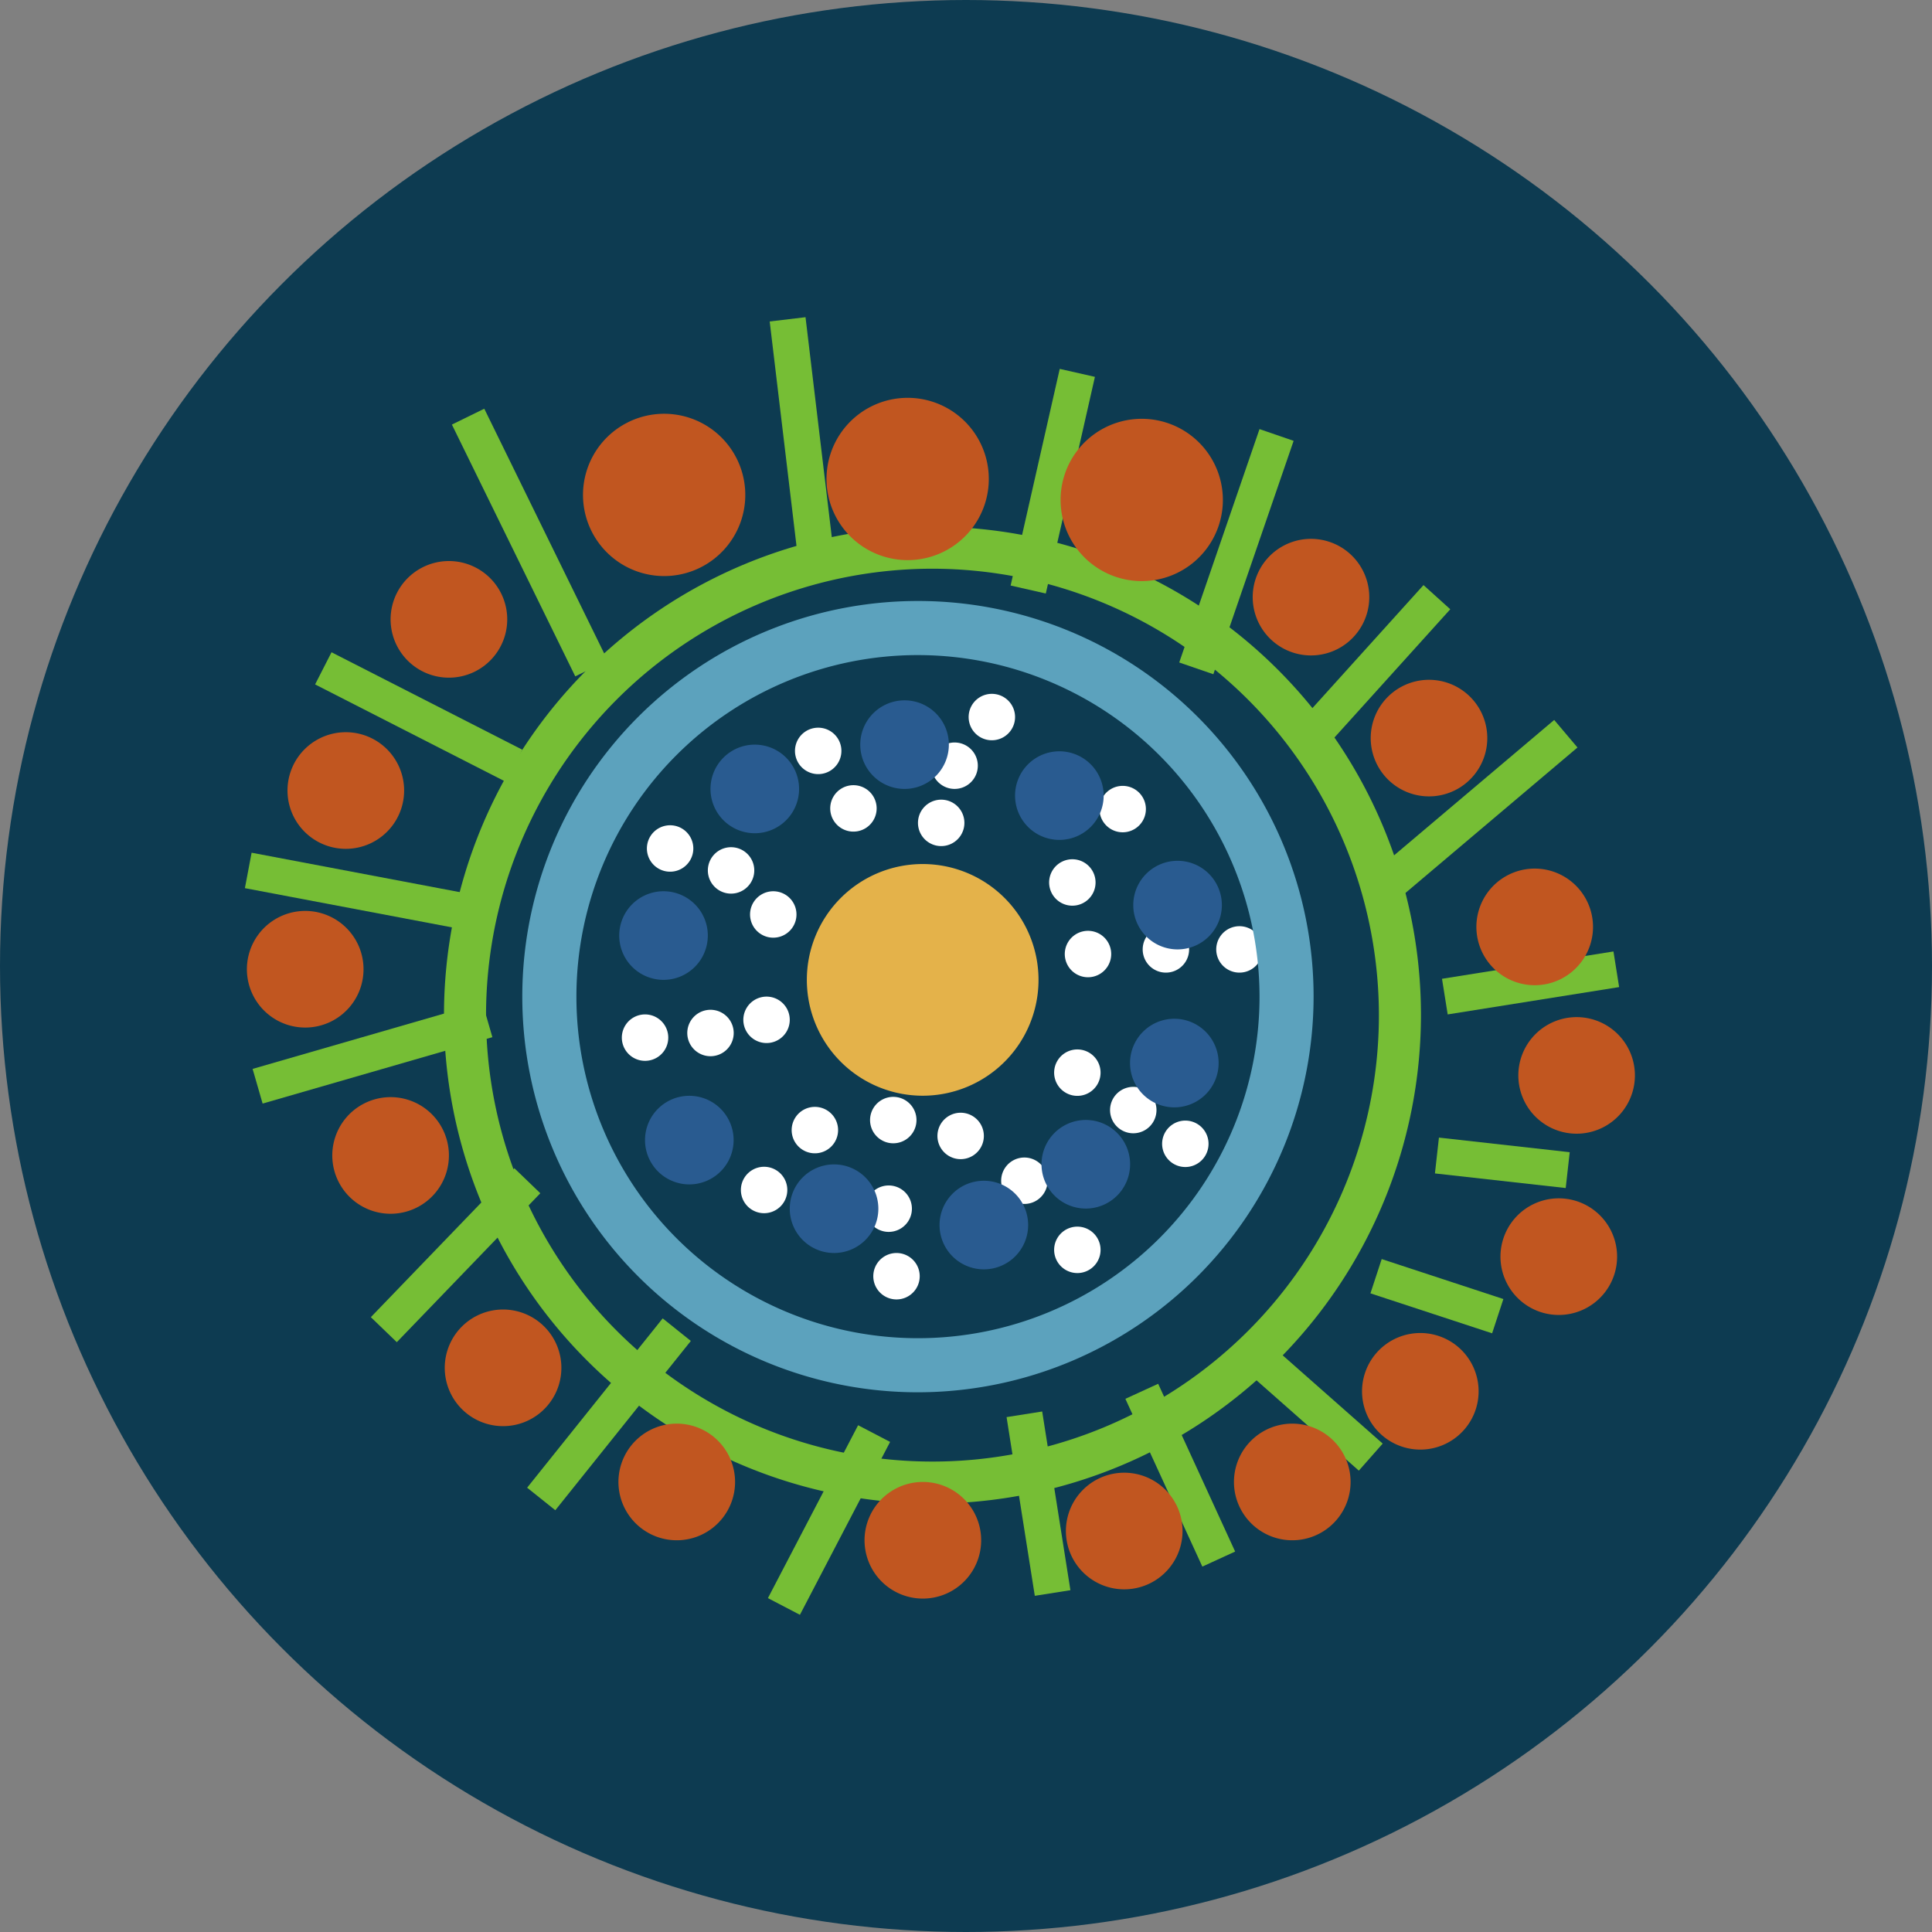 <svg xmlns="http://www.w3.org/2000/svg" xmlns:xlink="http://www.w3.org/1999/xlink" width="71" height="71" viewBox="0 0 71 71">
  <rect x="0" y="0" width="71" height="71" fill="#808080" stroke="none"/>
  <defs>
    <clipPath id="clip-path">
      <rect id="Rectangle_6532" data-name="Rectangle 6532" width="51.084" height="47.686" transform="translate(0 0)" fill="none"/>
    </clipPath>
  </defs>
  <g id="Group_18243" data-name="Group 18243" transform="translate(-852 -3535.631)">
    <circle id="Ellipse_483" data-name="Ellipse 483" cx="35.5" cy="35.5" r="35.5" transform="translate(852 3535.631)" fill="#0d3b51"/>
    <g id="Group_18247" data-name="Group 18247" transform="translate(861 3547.285)">
      <g id="Group_18133" data-name="Group 18133" transform="translate(0 0.003)" clip-path="url(#clip-path)">
        <path id="Path_44538" data-name="Path 44538" d="M808.754,782.87a4.257,4.257,0,1,1-4.257,4.257,4.257,4.257,0,0,1,4.257-4.257" transform="translate(-783.846 -762.774)" fill="#e4b24a"/>
        <rect id="Rectangle_6514" data-name="Rectangle 6514" width="7.601" height="1.325" transform="translate(4.628 36.748) rotate(-46.06)" fill="#76be35"/>
        <rect id="Rectangle_6515" data-name="Rectangle 6515" width="7.97" height="1.326" transform="translate(10.372 43.015) rotate(-51.32)" fill="#76be35"/>
        <rect id="Rectangle_6516" data-name="Rectangle 6516" width="7.166" height="1.326" transform="translate(19.221 47.073) rotate(-62.452)" fill="#76be35"/>
        <rect id="Rectangle_6517" data-name="Rectangle 6517" width="1.325" height="6.649" transform="translate(27.991 40.421) rotate(-8.976)" fill="#76be35"/>
        <rect id="Rectangle_6518" data-name="Rectangle 6518" width="1.326" height="6.783" transform="matrix(0.909, -0.417, 0.417, 0.909, 32.357, 39.749)" fill="#76be35"/>
        <rect id="Rectangle_6519" data-name="Rectangle 6519" width="8.789" height="1.326" transform="translate(0.283 27.625) rotate(-16.119)" fill="#76be35"/>
        <rect id="Rectangle_6520" data-name="Rectangle 6520" width="1.326" height="8.684" transform="matrix(0.186, -0.982, 0.982, 0.186, 0, 20.982)" fill="#76be35"/>
        <rect id="Rectangle_6521" data-name="Rectangle 6521" width="1.326" height="7.868" transform="matrix(0.455, -0.891, 0.891, 0.455, 2.58, 13.495)" fill="#76be35"/>
        <rect id="Rectangle_6522" data-name="Rectangle 6522" width="1.325" height="5.405" transform="translate(36.884 38.811) rotate(-48.567)" fill="#76be35"/>
        <rect id="Rectangle_6523" data-name="Rectangle 6523" width="1.326" height="4.707" transform="matrix(0.312, -0.95, 0.95, 0.312, 41.363, 35.873)" fill="#76be35"/>
        <rect id="Rectangle_6524" data-name="Rectangle 6524" width="1.325" height="4.836" transform="translate(43.733 31.466) rotate(-83.627)" fill="#76be35"/>
        <rect id="Rectangle_6525" data-name="Rectangle 6525" width="1.325" height="10.304" transform="matrix(0.898, -0.44, 0.44, 0.898, 7.607, 3.946)" fill="#76be35"/>
        <rect id="Rectangle_6526" data-name="Rectangle 6526" width="1.326" height="9.478" transform="translate(19.286 0.157) rotate(-6.811)" fill="#76be35"/>
        <rect id="Rectangle_6527" data-name="Rectangle 6527" width="8.166" height="1.326" transform="matrix(0.221, -0.975, 0.975, 0.221, 28.14, 9.861)" fill="#76be35"/>
        <rect id="Rectangle_6528" data-name="Rectangle 6528" width="6.38" height="1.326" transform="translate(43.993 24.313) rotate(-9.058)" fill="#76be35"/>
        <rect id="Rectangle_6529" data-name="Rectangle 6529" width="8.463" height="1.325" transform="matrix(0.764, -0.646, 0.646, 0.764, 41.65, 20.268)" fill="#76be35"/>
        <rect id="Rectangle_6530" data-name="Rectangle 6530" width="7.634" height="1.326" transform="matrix(0.67, -0.742, 0.742, 0.67, 38.198, 15.509)" fill="#76be35"/>
        <rect id="Rectangle_6531" data-name="Rectangle 6531" width="9.07" height="1.326" transform="translate(34.336 12.689) rotate(-71.018)" fill="#76be35"/>
        <path id="Path_44539" data-name="Path 44539" d="M302.971,335.718a17.952,17.952,0,1,1,17.952-17.952,17.973,17.973,0,0,1-17.952,17.952m0-34.357a16.406,16.406,0,1,0,16.406,16.405,16.424,16.424,0,0,0-16.406-16.405" transform="translate(-277.703 -292.118)" fill="#76be35"/>
        <path id="Path_44540" data-name="Path 44540" d="M126.281,1116.9a2.143,2.143,0,1,1-.945,2.879,2.143,2.143,0,0,1,.945-2.879" transform="translate(-121.894 -1088.007)" fill="#c15620"/>
        <path id="Path_44541" data-name="Path 44541" d="M287.262,1420.813a2.143,2.143,0,1,1-.945,2.879,2.143,2.143,0,0,1,.945-2.879" transform="translate(-278.742 -1384.115)" fill="#c15620"/>
        <path id="Path_44542" data-name="Path 44542" d="M535.916,1584.18a2.143,2.143,0,1,1-.945,2.879,2.143,2.143,0,0,1,.945-2.879" transform="translate(-521.013 -1543.288)" fill="#c15620"/>
        <path id="Path_44543" data-name="Path 44543" d="M888.236,1667.661a2.143,2.143,0,1,1-.945,2.879,2.143,2.143,0,0,1,.945-2.879" transform="translate(-864.289 -1624.626)" fill="#c15620"/>
        <path id="Path_44544" data-name="Path 44544" d="M1176.531,1654.448a2.143,2.143,0,1,1-.945,2.879,2.143,2.143,0,0,1,.945-2.879" transform="translate(-1145.184 -1611.753)" fill="#c15620"/>
        <path id="Path_44545" data-name="Path 44545" d="M1417.116,1584.18a2.143,2.143,0,1,1-.945,2.879,2.143,2.143,0,0,1,.945-2.879" transform="translate(-1379.593 -1543.288)" fill="#c15620"/>
        <path id="Path_44546" data-name="Path 44546" d="M1600.464,1454.448a2.142,2.142,0,1,1-.945,2.879,2.143,2.143,0,0,1,.945-2.879" transform="translate(-1558.234 -1416.887)" fill="#c15620"/>
        <path id="Path_44547" data-name="Path 44547" d="M1798.645,1261.651a2.143,2.143,0,1,1-.945,2.879,2.143,2.143,0,0,1,.945-2.879" transform="translate(-1751.328 -1229.039)" fill="#c15620"/>
        <path id="Path_44548" data-name="Path 44548" d="M1824.227,1002.185a2.142,2.142,0,1,1-.945,2.879,2.142,2.142,0,0,1,.945-2.879" transform="translate(-1776.253 -976.233)" fill="#c15620"/>
        <path id="Path_44549" data-name="Path 44549" d="M1764.164,789.568a2.143,2.143,0,1,1-.945,2.879,2.143,2.143,0,0,1,.945-2.879" transform="translate(-1717.732 -769.074)" fill="#c15620"/>
        <path id="Path_44550" data-name="Path 44550" d="M1612.922,519.291a2.142,2.142,0,1,1-.945,2.879,2.142,2.142,0,0,1,.945-2.879" transform="translate(-1570.373 -505.735)" fill="#c15620"/>
        <path id="Path_44551" data-name="Path 44551" d="M1443.983,317.485a2.142,2.142,0,1,1-.945,2.879,2.142,2.142,0,0,1,.945-2.879" transform="translate(-1405.771 -309.109)" fill="#c15620"/>
        <path id="Path_44552" data-name="Path 44552" d="M4.027,850.229a2.143,2.143,0,1,1-.945,2.879,2.143,2.143,0,0,1,.945-2.879" transform="translate(-2.778 -828.179)" fill="#c15620"/>
        <path id="Path_44553" data-name="Path 44553" d="M62.167,594.367a2.143,2.143,0,1,1-.945,2.879,2.143,2.143,0,0,1,.945-2.879" transform="translate(-59.426 -578.885)" fill="#c15620"/>
        <path id="Path_44554" data-name="Path 44554" d="M209.762,349.317a2.143,2.143,0,1,1-.945,2.879,2.143,2.143,0,0,1,.945-2.879" transform="translate(-203.232 -340.125)" fill="#c15620"/>
        <path id="Path_44555" data-name="Path 44555" d="M485.649,138.56a2.982,2.982,0,1,1-1.315,4.007,2.982,2.982,0,0,1,1.315-4.007" transform="translate(-471.588 -134.69)" fill="#c15620"/>
        <path id="Path_44556" data-name="Path 44556" d="M834.259,115.737a2.982,2.982,0,1,1-1.315,4.007,2.982,2.982,0,0,1,1.315-4.007" transform="translate(-811.249 -112.453)" fill="#c15620"/>
        <path id="Path_44557" data-name="Path 44557" d="M1169.4,145.767a2.982,2.982,0,1,1-1.315,4.007,2.982,2.982,0,0,1,1.315-4.007" transform="translate(-1137.788 -141.712)" fill="#c15620"/>
        <path id="Path_44558" data-name="Path 44558" d="M540.247,998.155a.853.853,0,1,1-.651,1.016.853.853,0,0,1,.651-1.016" transform="translate(-525.724 -972.513)" fill="#fff"/>
        <path id="Path_44559" data-name="Path 44559" d="M633.942,991.548a.853.853,0,1,1-.651,1.016.853.853,0,0,1,.651-1.016" transform="translate(-617.014 -966.076)" fill="#fff"/>
        <path id="Path_44560" data-name="Path 44560" d="M714.214,972.692a.853.853,0,1,1-.651,1.016.853.853,0,0,1,.651-1.016" transform="translate(-695.226 -947.704)" fill="#fff"/>
        <path id="Path_44561" data-name="Path 44561" d="M723.824,821.852a.853.853,0,1,1-.651,1.016.853.853,0,0,1,.651-1.016" transform="translate(-704.589 -800.736)" fill="#fff"/>
        <path id="Path_44562" data-name="Path 44562" d="M663.409,758.788a.853.853,0,1,1-.651,1.016.853.853,0,0,1,.651-1.016" transform="translate(-645.725 -739.291)" fill="#fff"/>
        <path id="Path_44563" data-name="Path 44563" d="M576.157,727.385a.853.853,0,1,1-.651,1.016.853.853,0,0,1,.651-1.016" transform="translate(-560.713 -708.694)" fill="#fff"/>
        <path id="Path_44564" data-name="Path 44564" d="M783.369,1130.4a.853.853,0,1,1-.651,1.016.853.853,0,0,1,.651-1.016" transform="translate(-762.605 -1101.36)" fill="#fff"/>
        <path id="Path_44565" data-name="Path 44565" d="M889.077,1243.036a.853.853,0,1,1-.651,1.016.853.853,0,0,1,.651-1.016" transform="translate(-865.6 -1211.108)" fill="#fff"/>
        <path id="Path_44566" data-name="Path 44566" d="M895.63,1116.18a.853.853,0,1,1-.651,1.016.853.853,0,0,1,.651-1.016" transform="translate(-871.985 -1087.508)" fill="#fff"/>
        <path id="Path_44567" data-name="Path 44567" d="M992.061,1139a.853.853,0,1,1-.651,1.016.853.853,0,0,1,.651-1.016" transform="translate(-965.94 -1109.745)" fill="#fff"/>
        <path id="Path_44568" data-name="Path 44568" d="M1083.354,1203.032a.853.853,0,1,1-.651,1.016.853.853,0,0,1,.651-1.016" transform="translate(-1054.891 -1172.131)" fill="#fff"/>
        <path id="Path_44569" data-name="Path 44569" d="M1159.135,1301.953a.853.853,0,1,1-.651,1.016.853.853,0,0,1,.651-1.016" transform="translate(-1128.725 -1268.512)" fill="#fff"/>
        <path id="Path_44570" data-name="Path 44570" d="M900.27,1339.708a.853.853,0,1,1-.651,1.016.853.853,0,0,1,.651-1.016" transform="translate(-876.506 -1305.298)" fill="#fff"/>
        <path id="Path_44571" data-name="Path 44571" d="M1239.207,1101.865a.853.853,0,1,1-.651,1.016.853.853,0,0,1,.651-1.016" transform="translate(-1206.742 -1073.561)" fill="#fff"/>
        <path id="Path_44572" data-name="Path 44572" d="M1313.733,1150.142a.853.853,0,1,1-.651,1.016.854.854,0,0,1,.651-1.016" transform="translate(-1279.355 -1120.598)" fill="#fff"/>
        <path id="Path_44573" data-name="Path 44573" d="M1391.213,871.856a.853.853,0,1,1-.651,1.016.853.853,0,0,1,.651-1.016" transform="translate(-1354.846 -849.456)" fill="#fff"/>
        <path id="Path_44574" data-name="Path 44574" d="M1286.1,871.856a.853.853,0,1,1-.651,1.016.853.853,0,0,1,.651-1.016" transform="translate(-1252.436 -849.456)" fill="#fff"/>
        <path id="Path_44575" data-name="Path 44575" d="M1174.391,878.463a.853.853,0,1,1-.651,1.016.853.853,0,0,1,.651-1.016" transform="translate(-1143.59 -855.893)" fill="#fff"/>
        <path id="Path_44576" data-name="Path 44576" d="M1151.978,776.006a.853.853,0,1,1-.651,1.016.853.853,0,0,1,.651-1.016" transform="translate(-1121.752 -756.066)" fill="#fff"/>
        <path id="Path_44577" data-name="Path 44577" d="M1224.052,670.9a.853.853,0,1,1-.651,1.016.853.853,0,0,1,.651-1.016" transform="translate(-1191.976 -653.657)" fill="#fff"/>
        <path id="Path_44578" data-name="Path 44578" d="M964.206,690.719a.853.853,0,1,1-.651,1.016.853.853,0,0,1,.651-1.016" transform="translate(-938.8 -672.969)" fill="#fff"/>
        <path id="Path_44579" data-name="Path 44579" d="M838.607,669.974a.853.853,0,1,1-.651,1.016.853.853,0,0,1,.651-1.016" transform="translate(-816.426 -652.756)" fill="#fff"/>
        <path id="Path_44580" data-name="Path 44580" d="M788.155,587.69a.853.853,0,1,1-.651,1.016.853.853,0,0,1,.651-1.016" transform="translate(-767.269 -572.585)" fill="#fff"/>
        <path id="Path_44581" data-name="Path 44581" d="M983.426,608.877a.853.853,0,1,1-.651,1.016.853.853,0,0,1,.651-1.016" transform="translate(-957.527 -593.228)" fill="#fff"/>
        <path id="Path_44582" data-name="Path 44582" d="M1036.744,539.206a.853.853,0,1,1-.651,1.016.853.853,0,0,1,.651-1.016" transform="translate(-1009.476 -525.345)" fill="#fff"/>
        <path id="Path_44583" data-name="Path 44583" d="M1159.135,1048.2a.853.853,0,1,1-.651,1.016.853.853,0,0,1,.651-1.016" transform="translate(-1128.725 -1021.271)" fill="#fff"/>
        <path id="Path_44584" data-name="Path 44584" d="M710.694,1216.285a.853.853,0,1,1-.651,1.016.853.853,0,0,1,.651-1.016" transform="translate(-691.796 -1185.044)" fill="#fff"/>
        <path id="Path_44585" data-name="Path 44585" d="M574.447,1114.632a1.628,1.628,0,1,1-1.628,1.628,1.628,1.628,0,0,1,1.628-1.628" transform="translate(-558.115 -1086.019)" fill="#295b90"/>
        <path id="Path_44586" data-name="Path 44586" d="M781.659,1212.832a1.628,1.628,0,1,1-1.628,1.628,1.628,1.628,0,0,1,1.628-1.628" transform="translate(-760.008 -1181.698)" fill="#295b90"/>
        <path id="Path_44587" data-name="Path 44587" d="M996.078,1236.256a1.628,1.628,0,1,1-1.628,1.628,1.628,1.628,0,0,1,1.628-1.628" transform="translate(-968.922 -1204.521)" fill="#295b90"/>
        <path id="Path_44588" data-name="Path 44588" d="M537.509,821.832a1.628,1.628,0,1,1-1.628,1.628,1.628,1.628,0,0,1,1.628-1.628" transform="translate(-522.125 -800.736)" fill="#295b90"/>
        <path id="Path_44589" data-name="Path 44589" d="M668.143,611.918a1.628,1.628,0,1,1-1.628,1.628,1.628,1.628,0,0,1,1.628-1.628" transform="translate(-649.405 -596.21)" fill="#295b90"/>
        <path id="Path_44590" data-name="Path 44590" d="M882.562,548.49a1.628,1.628,0,1,1-1.628,1.628,1.628,1.628,0,0,1,1.628-1.628" transform="translate(-858.32 -534.41)" fill="#295b90"/>
        <path id="Path_44591" data-name="Path 44591" d="M1104.189,621.464a1.628,1.628,0,1,1-1.628,1.628,1.628,1.628,0,0,1,1.628-1.628" transform="translate(-1074.258 -605.511)" fill="#295b90"/>
        <path id="Path_44592" data-name="Path 44592" d="M1273.408,778.225a1.628,1.628,0,1,1-1.628,1.628,1.628,1.628,0,0,1,1.628-1.628" transform="translate(-1239.133 -758.248)" fill="#295b90"/>
        <path id="Path_44593" data-name="Path 44593" d="M1268.9,1004.356a1.628,1.628,0,1,1-1.628,1.628,1.628,1.628,0,0,1,1.628-1.628" transform="translate(-1234.744 -978.574)" fill="#295b90"/>
        <path id="Path_44594" data-name="Path 44594" d="M1142.047,1149.4a1.628,1.628,0,1,1-1.628,1.628,1.628,1.628,0,0,1,1.628-1.628" transform="translate(-1111.144 -1119.899)" fill="#295b90"/>
        <path id="Path_44595" data-name="Path 44595" d="M411.647,435.341a14.54,14.54,0,1,1,14.54-14.541,14.557,14.557,0,0,1-14.54,14.541m0-27.092A12.552,12.552,0,1,0,424.2,420.8a12.566,12.566,0,0,0-12.552-12.551" transform="translate(-386.913 -395.832)" fill="#5ca2bd"/>
      </g>
    </g>
  </g>
</svg>

